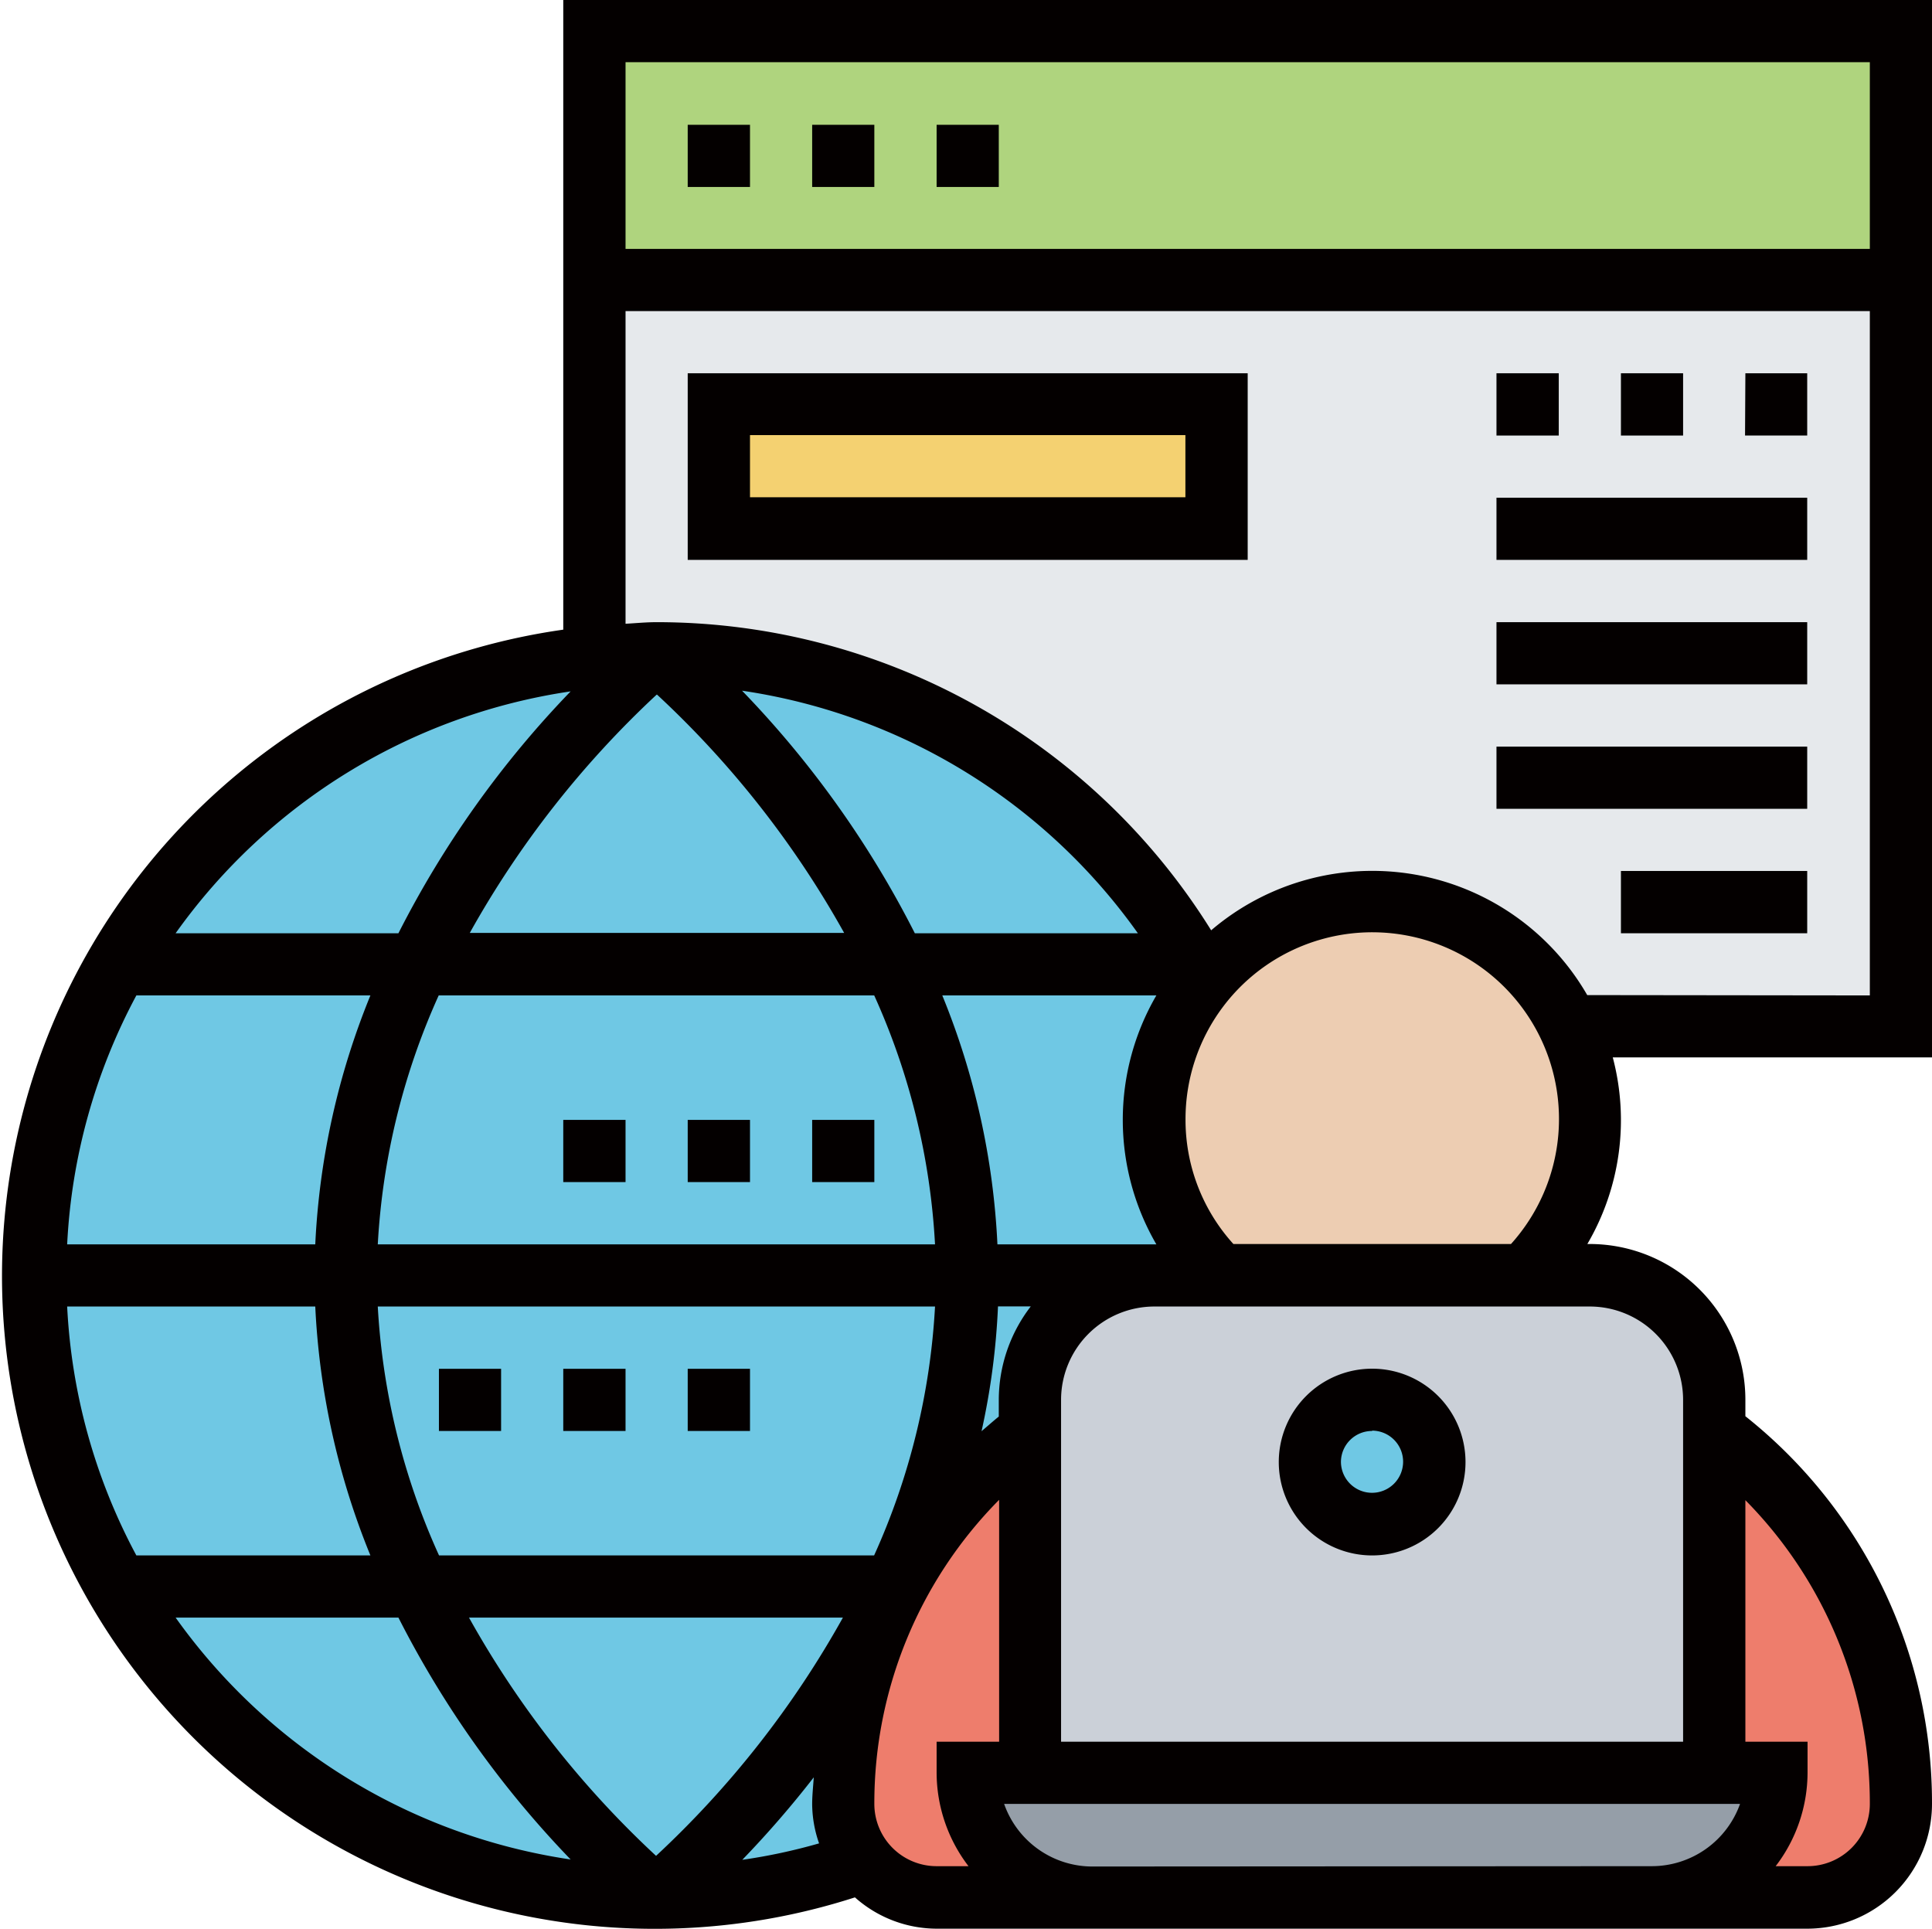 <svg xmlns="http://www.w3.org/2000/svg" viewBox="0 0 170.3 170"><defs><style>.cls-1{fill:none;}.cls-2{fill:#e6e9ec;}.cls-3{fill:#6fc8e4;}.cls-4{fill:#ee7d6c;}.cls-5{fill:#959ea8;}.cls-6{fill:#cbd0d8;}.cls-7{fill:#edcdb2;}.cls-8{fill:#f4d171;}.cls-9{fill:#afd47e;}.cls-10{fill:#040000;}</style></defs><title>icon04</title><g id="圖層_1" data-name="圖層 1"><rect class="cls-1" width="170" height="170"/></g><g id="圖層_2" data-name="圖層 2"><path class="cls-2" d="M52.1,24.68H167.26v65.8H52.1Z" transform="translate(0.3)"/><circle class="cls-3" cx="57.88" cy="112.42" r="54.84"/><path class="cls-4" d="M75.81,164.13A8.14,8.14,0,0,1,74,159a40.62,40.62,0,0,1,4.5-18.67,4,4,0,0,1,.27-.49,41,41,0,0,1,11.68-13.74v30.16H85a11,11,0,0,0,11,11H82.26A8.11,8.11,0,0,1,75.81,164.13Z" transform="translate(0.3)"/><path class="cls-4" d="M167.26,159a8.23,8.23,0,0,1-8.23,8.23H145.32a11,11,0,0,0,11-11h-5.48V126.13A41.08,41.08,0,0,1,167.26,159Z" transform="translate(0.3)"/><path class="cls-5" d="M150.81,156.29h5.48a11,11,0,0,1-11,11H96a11,11,0,0,1-11-11h65.81Z" transform="translate(0.3)"/><path class="cls-6" d="M150.81,126.13v30.16H90.48v-32.9a11,11,0,0,1,11-11h38.39a11,11,0,0,1,11,11Z" transform="translate(0.3)"/><circle class="cls-3" cx="120.94" cy="128.87" r="5.48"/><path class="cls-7" d="M138,90.48a18.76,18.76,0,0,1,1.87,8.23,19.13,19.13,0,0,1-5.62,13.57v.14h-27a19.11,19.11,0,0,1-5.76-13.71,19.25,19.25,0,0,1,19.2-19.19A19.11,19.11,0,0,1,138,90.48Z" transform="translate(0.3)"/><path class="cls-8" d="M63.06,35.65h43.88v11H63.06Z" transform="translate(0.3)"/><path class="cls-9" d="M52.1,2.74H167.26V24.68H52.1Z" transform="translate(0.3)"/><path class="cls-10" d="M120.65,137.1a8.23,8.23,0,1,0-8.23-8.23A8.23,8.23,0,0,0,120.65,137.1Zm0-11a2.74,2.74,0,1,1-2.75,2.74A2.74,2.74,0,0,1,120.65,126.13Z" transform="translate(0.3)"/><path class="cls-10" d="M170,0H49.35V55.5A57.54,57.54,0,1,0,75.06,167.24a10.87,10.87,0,0,0,7.2,2.76H159a11,11,0,0,0,11-11,43.5,43.5,0,0,0-16.45-34.17v-1.47a13.73,13.73,0,0,0-13.71-13.71h-.22a21.61,21.61,0,0,0,2.24-16.45H170Zm-5.48,5.48V21.94H54.84V5.48ZM87.74,123.39v1.47c-.52.42-1,.85-1.52,1.29a63.32,63.32,0,0,0,1.45-11h2.89a13.53,13.53,0,0,0-2.82,8.23ZM71.9,162.48a50.34,50.34,0,0,1-6.77,1.45,89.62,89.62,0,0,0,6.3-7.27c-.05.79-.14,1.57-.14,2.37A10.64,10.64,0,0,0,71.9,162.48ZM5.62,115.16H27.49a66.18,66.18,0,0,0,4.86,21.94H11.72A51.82,51.82,0,0,1,5.62,115.16Zm52-53.93a85.08,85.08,0,0,1,16.49,21h-33A85.59,85.59,0,0,1,57.58,61.23ZM76.76,87.74a61.17,61.17,0,0,1,5.36,21.94H33a61.43,61.43,0,0,1,5.37-21.94ZM27.49,109.68H5.62a51.82,51.82,0,0,1,6.1-21.94H32.35A66.18,66.18,0,0,0,27.49,109.68ZM33,115.16H82.12a61.22,61.22,0,0,1-5.37,21.94H38.4A61.22,61.22,0,0,1,33,115.16Zm41,27.42a85.34,85.34,0,0,1-16.47,21,85.33,85.33,0,0,1-16.49-21Zm13.62-32.9a66.18,66.18,0,0,0-4.86-21.94h18.87a21.81,21.81,0,0,0,0,21.94h-14ZM80.34,82.26A88,88,0,0,0,65.11,60.88,52.08,52.08,0,0,1,100,82.26ZM50,60.94A88.09,88.09,0,0,0,34.82,82.26H15.18A52.05,52.05,0,0,1,50,60.94ZM15.18,142.58H34.82A88.29,88.29,0,0,0,50,163.9,52.09,52.09,0,0,1,15.18,142.58ZM76.77,159a38,38,0,0,1,11-26.8v21.32H82.26v2.74a13.59,13.59,0,0,0,2.81,8.23H82.26A5.49,5.49,0,0,1,76.77,159ZM96,164.52A8.25,8.25,0,0,1,88.21,159h64.87a8.26,8.26,0,0,1-7.76,5.49ZM164.52,159a5.49,5.49,0,0,1-5.49,5.49h-2.81a13.59,13.59,0,0,0,2.81-8.23v-2.74h-5.48V132.23A38,38,0,0,1,164.52,159Zm-16.46-35.64v30.16H93.23V123.39a8.23,8.23,0,0,1,8.22-8.23h38.39A8.23,8.23,0,0,1,148.06,123.39Zm-35.64-13.71h-4a16.28,16.28,0,0,1-4.22-11,16.46,16.46,0,1,1,28.69,11Zm27.19-21.94A21.87,21.87,0,0,0,106.46,82,57.56,57.56,0,0,0,57.58,54.84c-.93,0-1.83.09-2.74.14V27.42H164.52V87.74Z" transform="translate(0.3)"/><path class="cls-10" d="M60.32,11h5.49v5.48H60.32Z" transform="translate(0.3)"/><path class="cls-10" d="M71.29,11h5.48v5.48H71.29Z" transform="translate(0.3)"/><path class="cls-10" d="M82.26,11h5.48v5.48H82.26Z" transform="translate(0.3)"/><path class="cls-10" d="M60.32,49.35h49.36V32.9H60.32Zm5.49-11h38.38v5.48H65.81Z" transform="translate(0.3)"/><path class="cls-10" d="M153.55,32.9H159v5.49h-5.48Z" transform="translate(0.3)"/><path class="cls-10" d="M142.58,32.9h5.48v5.49h-5.48Z" transform="translate(0.3)"/><path class="cls-10" d="M131.61,32.9h5.49v5.49h-5.49Z" transform="translate(0.3)"/><path class="cls-10" d="M131.61,43.87H159v5.48H131.61Z" transform="translate(0.3)"/><path class="cls-10" d="M131.61,54.84H159v5.48H131.61Z" transform="translate(0.3)"/><path class="cls-10" d="M131.61,65.81H159v5.48H131.61Z" transform="translate(0.3)"/><path class="cls-10" d="M142.58,76.77H159v5.49H142.58Z" transform="translate(0.3)"/><path class="cls-10" d="M38.39,120.65h5.48v5.48H38.39Z" transform="translate(0.3)"/><path class="cls-10" d="M49.35,120.65h5.49v5.48H49.35Z" transform="translate(0.3)"/><path class="cls-10" d="M60.32,120.65h5.49v5.48H60.32Z" transform="translate(0.3)"/><path class="cls-10" d="M71.29,98.71h5.48v5.48H71.29Z" transform="translate(0.3)"/><path class="cls-10" d="M60.32,98.71h5.49v5.48H60.32Z" transform="translate(0.3)"/><path class="cls-10" d="M49.35,98.71h5.49v5.48H49.35Z" transform="translate(0.3)"/></g></svg>